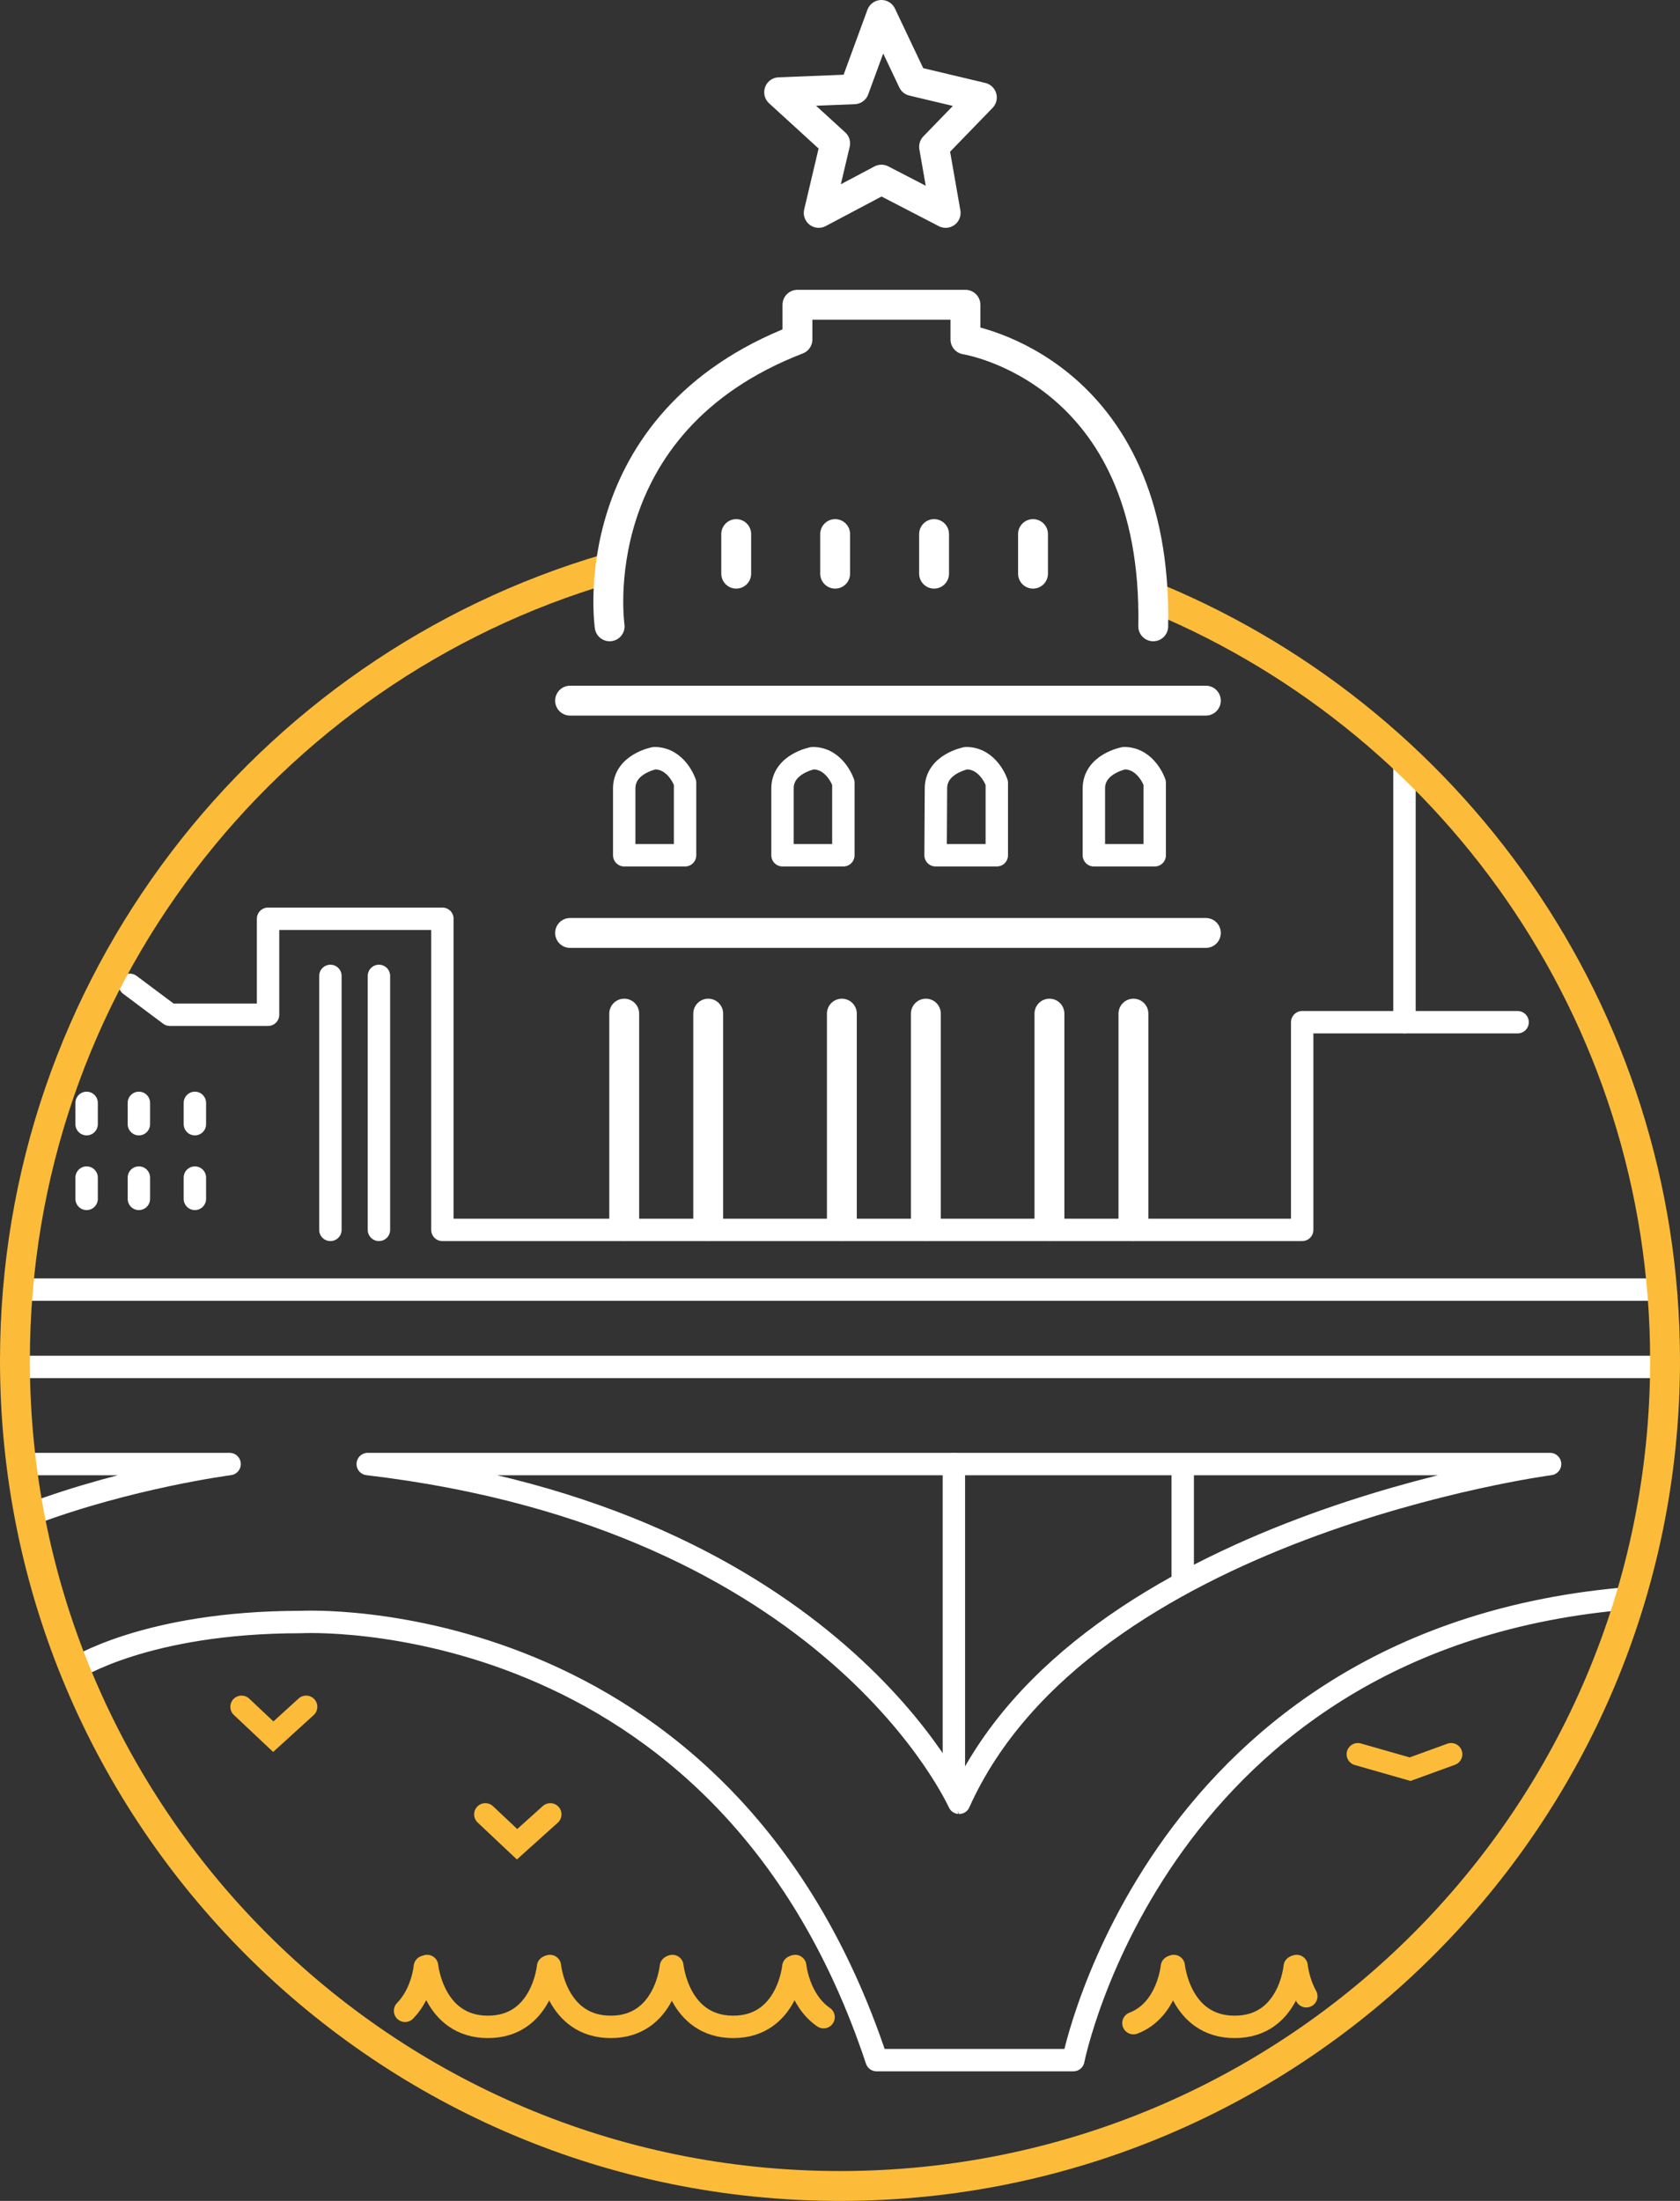<?xml version="1.0" encoding="utf-8"?>
<svg xmlns="http://www.w3.org/2000/svg" xmlns:xlink="http://www.w3.org/1999/xlink" version="1.1" id="Austin_3_ALT" x="0px" y="0px" viewBox="0 0 450 589.3" style="enable-background:new 0 0 450 589.3;" xml:space="preserve">
<rect x="0" y="0" width="450" height="589.3" fill="#333333" stroke="none"/>
<style type="text/css">
	.st0{fill:none;stroke:#FFFFFF;stroke-width:8;stroke-linecap:round;stroke-linejoin:round;stroke-miterlimit:10;}
	.st1{fill:none;stroke:#FFFFFF;stroke-width:6;stroke-linecap:round;stroke-linejoin:round;stroke-miterlimit:10;}
	.st2{fill:none;stroke:#FCBC39;stroke-width:8;stroke-miterlimit:10;}
	.st3{fill:none;stroke:#FCBC39;stroke-width:6;stroke-linecap:round;stroke-miterlimit:10;}
</style>
<polygon class="st0" points="219.3,57 236.1,48.1 253.3,57 250.2,39.3 263,26.1 244.5,21.7 236.1,4 228.8,23.9 208.7,24.7   223.7,38.4 "></polygon>
<line class="st0" x1="197.2" y1="143" x2="197.2" y2="153.6"></line>
<line class="st0" x1="223.7" y1="143" x2="223.7" y2="153.6"></line>
<line class="st0" x1="250.2" y1="143" x2="250.2" y2="153.6"></line>
<line class="st0" x1="276.7" y1="143" x2="276.7" y2="153.6"></line>
<line class="st0" x1="152.7" y1="187.6" x2="323" y2="187.6"></line>
<line class="st0" x1="152.7" y1="249.8" x2="323" y2="249.8"></line>
<line class="st0" x1="167.2" y1="271.4" x2="167.2" y2="328.3"></line>
<line class="st0" x1="189.7" y1="271.4" x2="189.7" y2="328.3"></line>
<line class="st0" x1="225.5" y1="271.4" x2="225.5" y2="328.3"></line>
<line class="st0" x1="248" y1="271.4" x2="248" y2="328.3"></line>
<line class="st0" x1="281.1" y1="271.4" x2="281.1" y2="328.3"></line>
<line class="st0" x1="303.6" y1="271.4" x2="303.6" y2="328.3"></line>
<path class="st1" d="M167.2,229h16.3v-19.4c0,0-2.2-6.6-8.2-6.6c0,0-8.1,1.5-8.1,8.1L167.2,229z"></path>
<path class="st1" d="M209.6,229h16.3v-19.4c0,0-2.2-6.6-8.2-6.6c0,0-8.1,1.5-8.1,8.1L209.6,229z"></path>
<path class="st1" d="M250.6,229H267v-19.4c0,0-2.2-6.6-8.2-6.6c0,0-8.1,1.5-8.1,8.1L250.6,229z"></path>
<path class="st1" d="M293,229h16.3v-19.4c0,0-2.2-6.6-8.2-6.6c0,0-8.1,1.5-8.1,8.1L293,229z"></path>
<polyline class="st1" points="34.8,263.7 45.5,271.7 71.8,271.7 71.8,246 118.5,246 118.5,329.3 348.8,329.3 348.8,273.7   406.5,273.7 "></polyline>
<line class="st1" x1="376.2" y1="273.7" x2="376.2" y2="203"></line>
<line class="st1" x1="101.5" y1="261.3" x2="101.5" y2="329.3"></line>
<line class="st1" x1="88.5" y1="261.3" x2="88.5" y2="329.3"></line>
<line class="st1" x1="52.2" y1="295.3" x2="52.2" y2="301"></line>
<line class="st1" x1="52.2" y1="315.3" x2="52.2" y2="321"></line>
<line class="st1" x1="37.2" y1="295.3" x2="37.2" y2="301"></line>
<line class="st1" x1="37.2" y1="315.3" x2="37.2" y2="321"></line>
<line class="st1" x1="23.2" y1="295.3" x2="23.2" y2="301"></line>
<line class="st1" x1="23.2" y1="315.3" x2="23.2" y2="321"></line>
<line class="st1" x1="4.8" y1="345.3" x2="446" y2="345.3"></line>
<line class="st1" x1="446" y1="366" x2="4.8" y2="366"></line>
<path class="st1" d="M8.8,392h52.7c0,0-27,3.5-53.7,13.6"></path>
<path class="st1" d="M98.5,392h316.7c0,0-125,16.5-158.3,90.7C256.8,482.7,223.5,406.7,98.5,392z"></path>
<path class="st1" d="M19.9,446.9c0,0,19.2-12.6,60.6-12.6c0,0,113.3-6.3,154.3,117.3h52.7c0,0,22.4-113.5,149.2-123.7"></path>
<line class="st1" x1="255.5" y1="392" x2="255.5" y2="478.7"></line>
<line class="st1" x1="316.8" y1="393.7" x2="316.8" y2="422.7"></line>
<path class="st2" d="M306.3,158.8C388.1,191.2,446,271,446,364.3c0,122.1-98.9,221-221,221S4,486.4,4,364.3  C4,263.8,71.1,179,162.9,152.2"></path>
<path class="st0" d="M163.3,167.7c0,0-7.9-54.3,50.3-76.8v-9.3h45v9.3c0,0,51.6,7.9,50.3,76.8"></path>
<polyline class="st3" points="64.7,457 73.2,465 82,457 "></polyline>
<polyline class="st3" points="130,485.8 138.5,493.8 147.4,485.8 "></polyline>
<polyline class="st3" points="363.7,469.7 377.7,473.7 388.7,469.7 "></polyline>
<path class="st3" d="M108.5,538.4c4.7-4.8,5.3-11.8,5.3-11.8"></path>
<path class="st3" d="M114.4,526.4c0,0,1.6,16.3,16.3,16.3c14.6,0,16.1-16.1,16.1-16.1"></path>
<path class="st3" d="M147.3,526.4c0,0,1.6,16.3,16.3,16.3c14.6,0,16.1-16.1,16.1-16.1"></path>
<path class="st3" d="M180.1,526.4c0,0,1.6,16.3,16.3,16.3c14.6,0,16.1-16.1,16.1-16.1"></path>
<path class="st3" d="M213,526.4c0,0,0.9,9.1,7.6,13.7"></path>
<path class="st3" d="M303.6,541.7c9.2-3.5,10.3-15.1,10.3-15.1"></path>
<path class="st3" d="M314.4,526.4c0,0,1.6,16.3,16.3,16.3s16.1-16.1,16.1-16.1"></path>
<path class="st3" d="M347.3,526.4c0,0,0.4,4.1,2.6,8.1"></path>
</svg>
